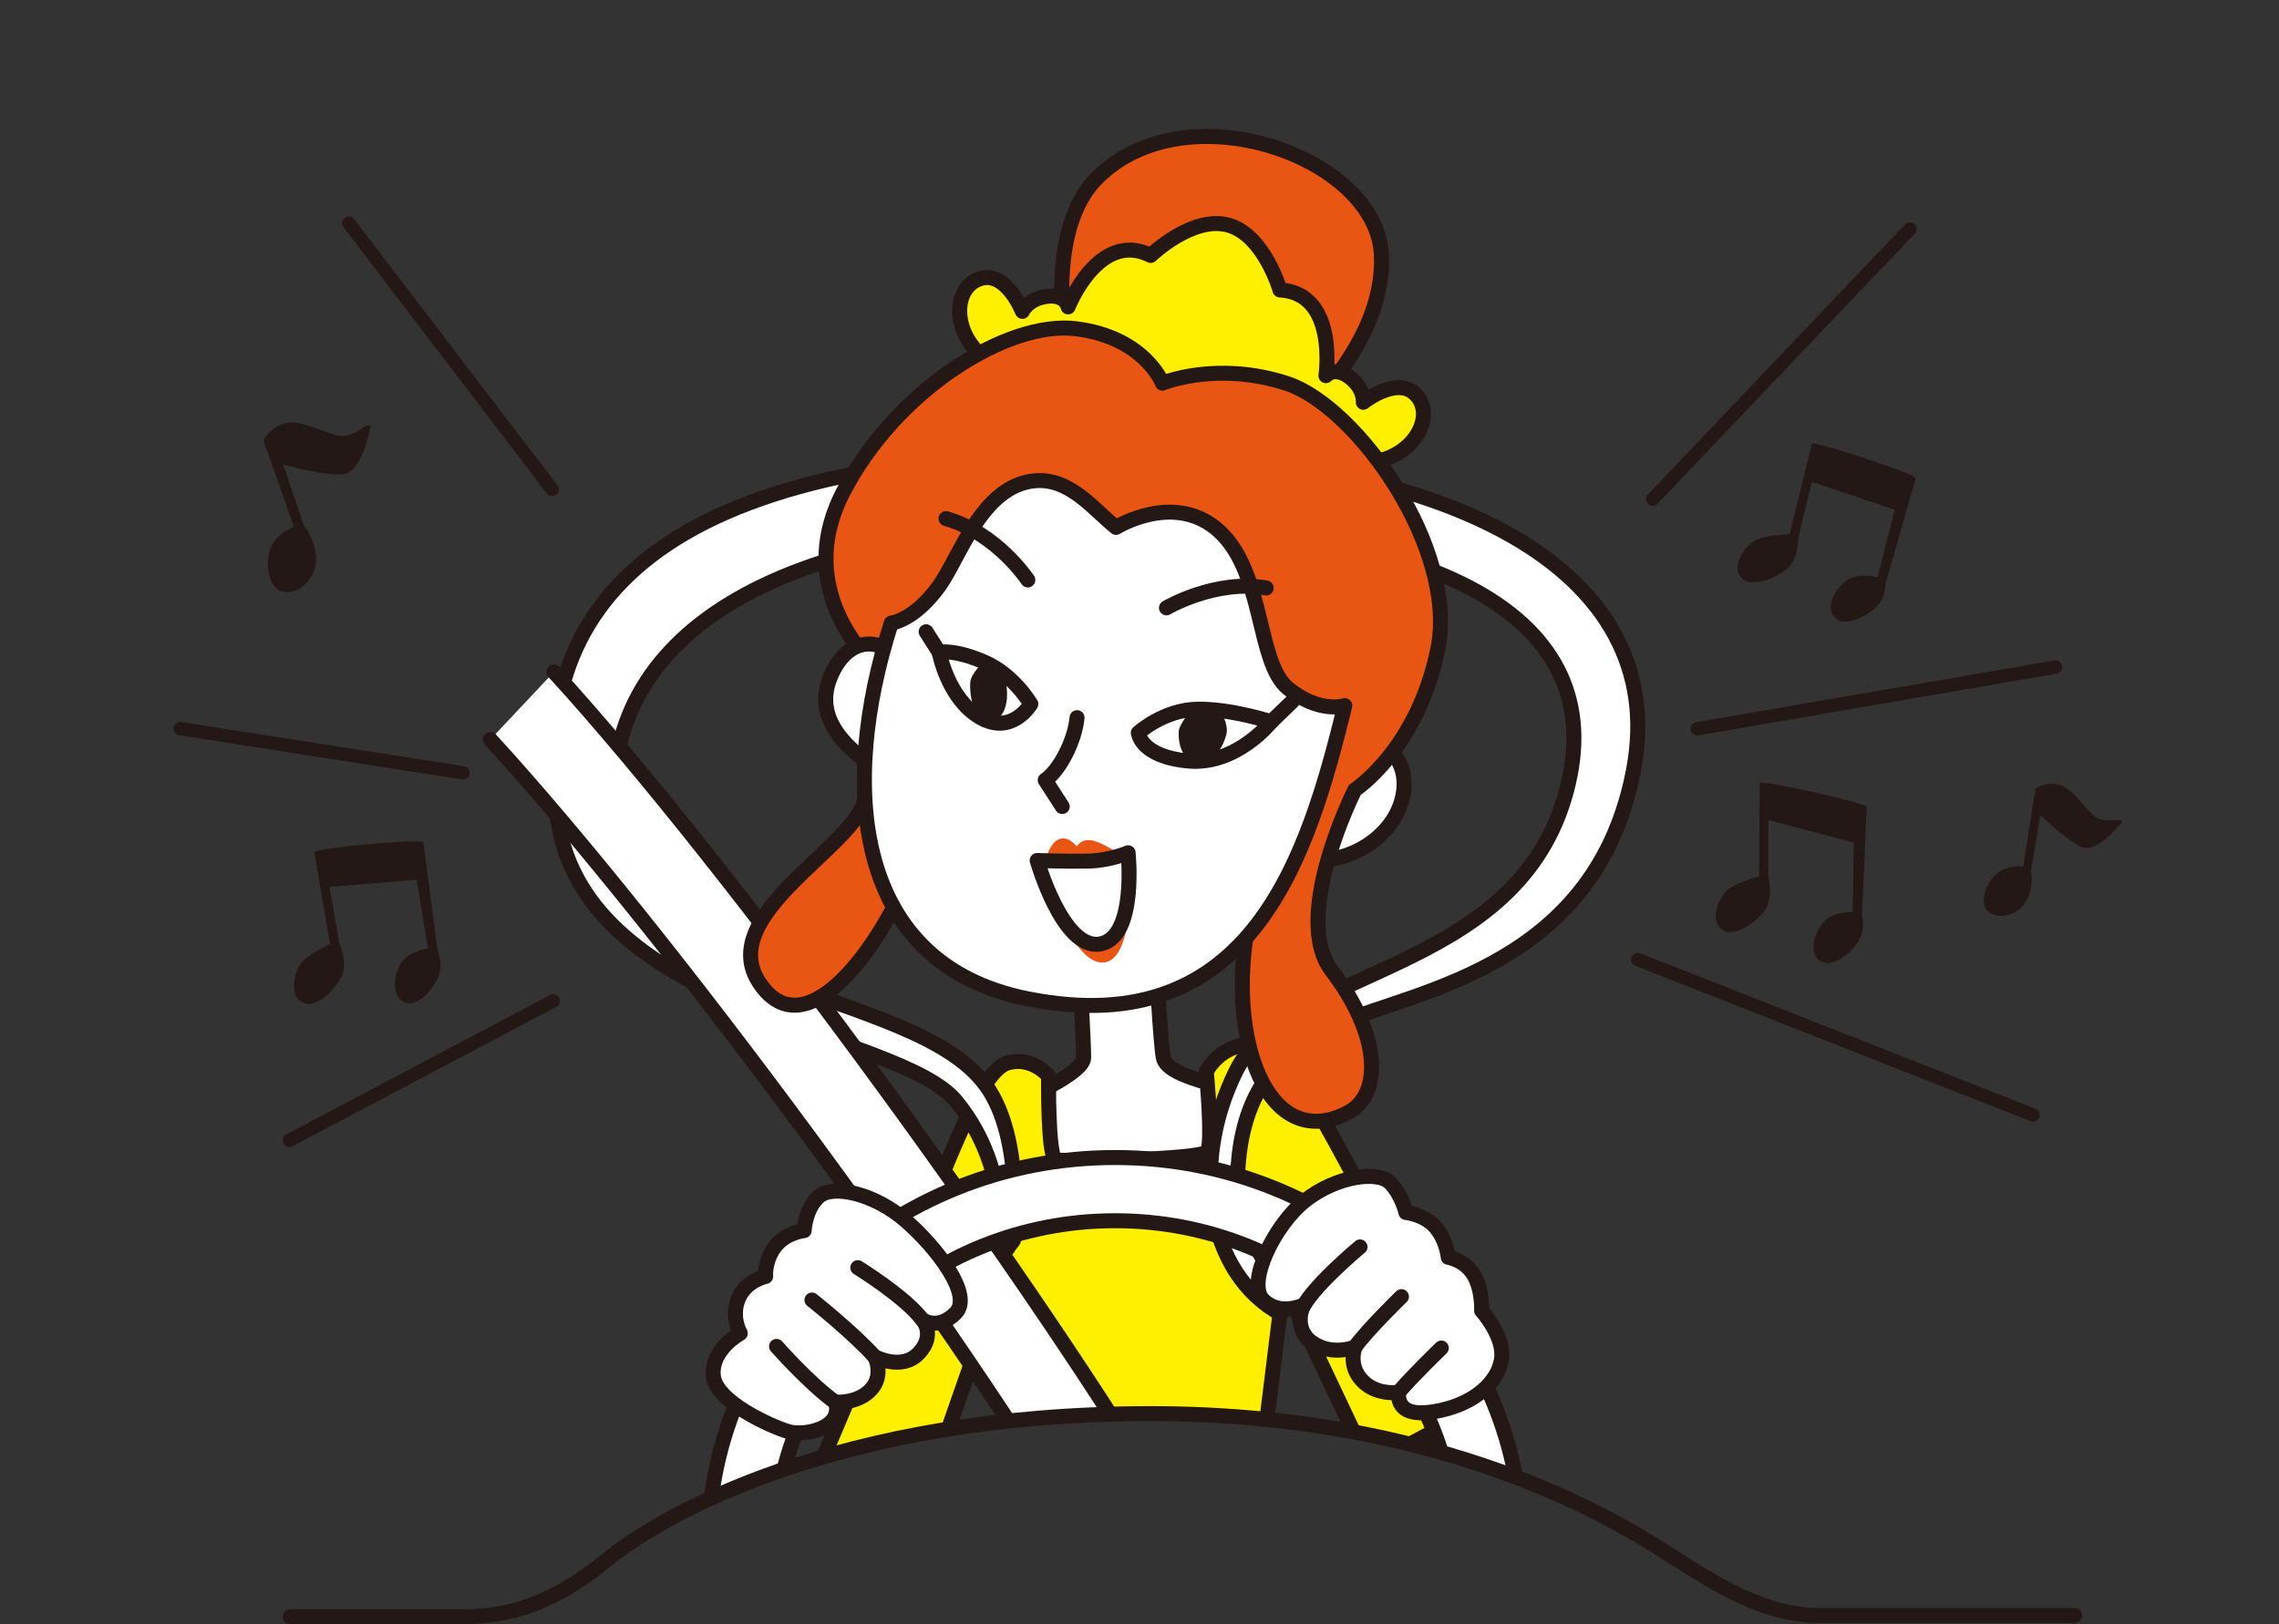 <?xml version="1.0" encoding="UTF-8"?>
<svg id="_レイヤー_2" data-name="レイヤー 2" xmlns="http://www.w3.org/2000/svg" xmlns:xlink="http://www.w3.org/1999/xlink" viewBox="0 0 209.78 149.56">
  <rect x="0" y="0" width="209.78" height="149.56" fill="#333333" stroke="none"/>
  <defs>
    <style>
      .cls-1, .cls-2, .cls-3 {
        fill: none;
      }

      .cls-1, .cls-3, .cls-4, .cls-5, .cls-6 {
        stroke: #231815;
      }

      .cls-1, .cls-3, .cls-4, .cls-5, .cls-6, .cls-7 {
        stroke-linecap: round;
        stroke-linejoin: round;
      }

      .cls-1, .cls-4, .cls-5, .cls-6, .cls-7 {
        stroke-width: 1.38px;
      }

      .cls-8 {
        clip-path: url(#clippath);
      }

      .cls-2, .cls-9 {
        stroke-width: 0px;
      }

      .cls-3 {
        stroke-width: 1.23px;
      }

      .cls-9 {
        fill: #231815;
      }

      .cls-4, .cls-7 {
        fill: #e95513;
      }

      .cls-5 {
        fill: #fff;
      }

      .cls-6 {
        fill: #fff000;
      }

      .cls-7 {
        stroke: #e95513;
      }
    </style>
    <clipPath id="clippath">
      <path class="cls-2" d="M190.97,148.73h-23.59c-5.03,0-9.67-3.03-13.15-5.23-3.48-2.2-19.59-13.35-48.33-13.35s-45.03,9.36-50.06,13.48c-5.03,4.13-9.15,5.23-13.4,5.23h-15.72L0,84V0h209.78v112.89l-18.81,35.84Z"/>
    </clipPath>
  </defs>
  <g id="_テキスト" data-name="テキスト">
    <g>
      <g class="cls-8">
        <g>
          <path class="cls-5" d="M99.39,89.76s.36,6.12.36,7.62c0,1.49-5.8,3.92-5.8,3.92-.2,4.04,1.15,10.43,9.38,9.97,9-.5,9.91-5.24,10.34-10.86-3.28-.9-6.33-1.65-6.59-3.04-.26-1.39-.6-8.01-.6-8.01"/>
          <path class="cls-6" d="M92.74,114.96s-1.84,1.36-1.44,5.13c.4,3.77,3.53,5.7,3.53,5.7l3.53,14.36h17.09l3.05-24.71-.35,2.8,7.92,16.72,9.67-5.17s-8.66-17.01-11.63-22.46-5.86-11.07-8.82-11.15c-2.97-.08-4.25,2.49-4.25,2.49,0,0,.64,6.66.08,7.38-.56.72-13.33,1-13.96.72-.72-.32-.64-7.7-.64-7.7,0,0-1.52-1.84-3.77-1.2-2.25.64-4.81,7.38-7.22,13.24-2.41,5.86-9.68,22.93-9.68,22.93l9.19,3.99,6.27-17.94c-.48-3.69,1.44-5.13,1.44-5.13Z"/>
          <path class="cls-5" d="M93.27,114.24s1.08-9.39-2.54-14.33c-6.74-9.2-32.75-8.02-34.14-24.71-1.39-16.63,14.76-26.84,45.16-26.9,31.76-.06,47.11,9.13,42.24,25.23-4.94,16.32-25.42,15.47-30.2,25.06-4.24,8.52-2.76,18.67,4.13,22.41l.8-1.76s-5.03-5.32-4.81-10.88,1.93-11.02,9.3-14.12,23.8-5.34,27.17-23.42c3.42-18.4-16.9-29.09-48.98-29.09-40.85,0-53.03,13.9-50.05,33.8,2.67,17.86,31.34,19.36,36.68,25.88s3.94,14.49,3.94,14.49l1.3-1.66Z"/>
          <path class="cls-9" d="M24.24,40.53l2.81,7.96s-1.43.5-2.07,1.84-.35,3.89,1.13,4.17,3.04-1.37,2.98-3.11c-.06-1.73-1.1-2.95-1.1-2.95l-1.93-5.66s4.42,1.22,5.77.83,2.09-3.28,2.23-4.21c.12-.82-1.31.74-2.51.76-1.07.01-3.75-1.57-5.22-1.21s-2.08,1.57-2.08,1.57Z"/>
          <path class="cls-9" d="M187.36,72.62l-1.13,7.18s-1.29-.21-2.32.55-1.86,2.81-.85,3.62c1.01.82,2.86.2,3.53-1.14.67-1.34.37-2.69.37-2.69l.85-5.08s2.86,2.73,4.03,2.99,2.93-1.63,3.41-2.28c.43-.57-1.3.03-2.21-.45-.81-.43-2.2-2.72-3.46-3.05s-2.22.34-2.22.34Z"/>
          <line class="cls-3" x1="32.11" y1="20.55" x2="50.83" y2="45.07"/>
          <line class="cls-3" x1="16.59" y1="67.09" x2="42.62" y2="71.16"/>
          <line class="cls-3" x1="26.63" y1="105" x2="50.92" y2="92.16"/>
          <line class="cls-3" x1="175.81" y1="21.08" x2="152.13" y2="45.96"/>
          <line class="cls-3" x1="189.21" y1="61.42" x2="156.24" y2="67.1"/>
          <line class="cls-3" x1="187.13" y1="102.66" x2="150.75" y2="88.35"/>
          <path class="cls-9" d="M30.4,86.92s-2.23.97-2.84,1.99c-.6,1.03-.85,2.9.36,3.44,1.21.54,3.02-1.27,3.56-2.54.54-1.27-.24-2.96-.24-2.96l-.91-5.19,8.03-.66,1.03,6.34s-1.81.18-2.54,1.45c-.72,1.27-.72,3.08.42,3.5s2.42-.97,3.02-2.23,0-2.48,0-2.48c0,0-1.27-9.66-1.33-10.03s-10.09.54-10.03.91,1.45,8.46,1.45,8.46Z"/>
          <path class="cls-9" d="M164.74,49.2s-2.43,0-3.4.7c-.96.7-1.93,2.32-1.04,3.3s3.27.04,4.28-.91c1-.95.96-2.81.96-2.81l1.24-5.12,7.63,2.59-1.59,6.22s-1.73-.56-2.9.32-1.89,2.54-1.01,3.38c.88.85,2.6.08,3.66-.85,1.06-.92.99-2.27.99-2.27,0,0,2.69-9.37,2.78-9.72s-9.47-3.52-9.56-3.17-2.04,8.33-2.04,8.33Z"/>
          <path class="cls-9" d="M161.93,80.7s-2.37.56-3.14,1.47c-.77.91-1.34,2.71-.24,3.45s3.19-.72,3.95-1.88.28-2.96.28-2.96v-5.27s7.86,2.07,7.86,2.07l-.1,6.42s-1.82-.14-2.75.98c-.93,1.12-1.25,2.91-.19,3.52s2.55-.53,3.36-1.67c.82-1.14.43-2.44.43-2.44,0,0,.44-9.74.44-10.1s-9.85-2.54-9.85-2.18-.05,8.58-.05,8.58Z"/>
          <path class="cls-5" d="M45.14,68.09c16.63,18.15,43.5,54.88,54.96,74.35l7.61-3.33c-11.46-19.47-40.1-59.09-56.72-77.24"/>
          <path class="cls-5" d="M133.94,142.15c0-16.43-14.01-29.75-31.3-29.75s-31.3,13.32-31.3,29.75h-6.12c0-19.64,16.75-35.57,37.42-35.57s37.42,15.92,37.42,35.57h-6.12Z"/>
          <g>
            <path class="cls-5" d="M68.14,122.77s-2.71,1.47-2.48,3.9c.23,2.43,5.37,4.68,6.88,5.14,1.51.46,5.14-.32,4.36-2.71,0,0,2.02.18,3.26-1.15,1.24-1.33.37-3.03.37-3.03,0,0,2.48,1.33,4.04-.32,1.56-1.65.37-3.07.37-3.07,0,0,1.42,1.01,3.03-.64s-1.7-5.96-4.59-8.49c-2.89-2.52-6.7-3.35-7.98-2.25s-1.38,3.16-1.38,3.16c0,0-1.74.18-2.71,1.51s-.83,2.71-.83,2.71c0,0-1.83.37-2.52,2.06-.69,1.7.18,3.16.18,3.16Z"/>
            <path class="cls-1" d="M78.96,116.72s4.4,2.71,5.96,4.82"/>
            <path class="cls-1" d="M74.74,119.7s3.76,2.98,5.78,5.23"/>
            <path class="cls-1" d="M71.48,123.97s3.03,3.44,5.41,5.14"/>
          </g>
          <g>
            <path class="cls-5" d="M119.97,120.17s-2.2,1.05-3.72-.5c-1.51-1.56,1.05-6.93,3.94-9.17,2.89-2.25,6.65-2.71,7.75-1.61,1.1,1.1,1.47,2.75,1.47,2.75,0,0,1.74.18,2.75,1.38,1.01,1.19,1.15,2.75,1.15,2.75,0,0,1.51.23,2.34,1.61.83,1.38.73,3.3.73,3.3,0,0,2.16,2.39,1.83,4.49s-2.43,3.99-5.55,4.68c-3.12.69-3.99-.23-3.94-1.65,0,0-2.02.32-3.35-1.1-1.33-1.42-.64-3.07-.64-3.07,0,0-2.11.87-3.94-.41-1.83-1.28-.83-3.44-.83-3.44Z"/>
            <path class="cls-1" d="M125.19,114.81s-4.7,3.91-5.4,5.87"/>
            <path class="cls-1" d="M129,119.39s-3.07,2.98-4.27,4.63"/>
            <path class="cls-1" d="M132.67,124.12s-2.61,2.52-3.94,4.08"/>
          </g>
          <g>
            <path class="cls-4" d="M98.71,34.97s-3.32-13.01,2.3-18.61c8.2-8.17,25.7-1.91,26.14,7.06.45,8.97-9.05,16.3-9.05,16.3"/>
            <path class="cls-6" d="M107.7,37.26c5.81,1.55,9.26,3.46,15.21,5.05,5.95,1.59,9.33-3.13,7.71-5.6-1.62-2.47-5.13.33-5.13.33,0,0,.13-1.26-1.26-2.31-1.39-1.05-2.18-.14-2.18-.14,0,0,1.12-7.59-4.23-7.89,0,0-1.47-5.09-4.78-5.98-3.31-.88-7.12,2.8-7.12,2.8-4.78-2.4-7.6,4.74-7.6,4.74,0,0-.23-1.19-1.96-.97-1.73.22-2.25,1.38-2.25,1.38,0,0-1.65-4.18-4.28-2.85s-2.05,7.11,3.9,8.7,8.15,1.19,13.96,2.73Z"/>
            <path class="cls-5" d="M124.87,68.17c2.49-.27,4.96,1.72,4.25,5.16-.71,3.44-4.46,6.03-8.11,5.86"/>
            <path class="cls-4" d="M80.8,61.59s-8.05-6.76-3.23-16.19c4.82-9.43,15.16-15.93,21.49-15.13,6.33.8,7.94,5.01,7.94,5.01,0,0,5.01-2.08,11.46.03,6.45,2.11,15.77,15.23,13.89,24.46-1.88,9.23-7.64,12.96-7.64,12.96,0,0-5.91,11.7-2.13,16.64,4.57,5.98,4.67,11.47,1.43,13.11-8.52,4.32-12.34-10.62-7.59-22.81"/>
            <path class="cls-4" d="M79.58,73.6c-.71,4.3-13.87,10.64-9.66,16.92,4.21,6.28,11.15-3.31,14.03-10.62"/>
            <path class="cls-5" d="M82.79,61.21c-1.16-2.5-4.71-2.97-6.37,1.16-1.66,4.13,2.05,6.89,4.5,8.61"/>
            <path class="cls-5" d="M123.79,64.98c-3.34,13.53-8.41,31.14-29.22,26.98-15.94-3.19-17.42-19.36-12.53-34.59,0,0,2.08-.21,4.38-3.37,1.9-2.61,3.93-9.26,8.8-9.73,3.27-.31,5.45,2.65,7.51,4.29,0,0,5.48-3.42,9.57.42,4.09,3.85,3.38,12.02,6.25,14.39,2.87,2.37,5.24,1.6,5.24,1.6Z"/>
            <path class="cls-1" d="M99.14,66.08c-.2,2.16-1.65,4.91-2.93,5.75l1.57,2.43"/>
            <path class="cls-1" d="M107.37,55.97s4.53-2.67,9.18-1.83"/>
            <path class="cls-1" d="M94.61,53.4s-2.83-4.3-7.53-5.65"/>
            <path class="cls-1" d="M104.78,67.48s2.33-2.13,5.44-2.18c3.1-.05,6.79,1.16,6.79,1.16,0,0-3.19,4.03-7.64,3.61-4.45-.42-4.58-2.6-4.58-2.6Z"/>
            <path class="cls-1" d="M94.88,64.82s-1.53-2.68-4.31-3.88c-2.79-1.2-4.12-.88-4.12-.88,0,0,.78,4.24,3.74,5.98s4.7-1.22,4.7-1.22Z"/>
            <line class="cls-1" x1="85.25" y1="58.17" x2="86.45" y2="60.06"/>
            <line class="cls-1" x1="118.97" y1="64.57" x2="117.01" y2="66.46"/>
            <path class="cls-9" d="M108.5,67.3c-.06,1.21.3,2.74,1.77,2.94,1.47.2,2.39-1.66,2.62-2.64.23-.98-.58-2.18-.58-2.18l-2.59-.18s-1.18,1.48-1.21,2.05Z"/>
            <path class="cls-9" d="M90.57,60.94s-1.19,1.01-1.26,1.9.16,3.33,1.57,3.53c1.41.2,1.85-1.4,1.82-2.5-.03-1.1-.28-1.82-.28-1.82l-1.85-1.11Z"/>
            <path class="cls-7" d="M96.9,79.27s.46-1.41.97-1.39,1.49,1.42,1.49,1.42c0,0,.1-1.24.81-1.26s2.16.97,2.16.97c0,0-2.88.59-5.43.27Z"/>
            <path class="cls-7" d="M99.68,86.58s.72.68,1.57.34,1.72-1.32,1.72-1.32c0,0-.41,2.14-1.34,2.33-.93.18-1.95-1.35-1.95-1.35Z"/>
            <path class="cls-5" d="M95.47,79.23s2.49.09,4.59.06c2.1-.03,3.78-.77,3.78-.77,0,0,.84,7.82-2.59,8.4-3.43.58-5.78-7.69-5.78-7.69Z"/>
          </g>
        </g>
      </g>
      <path class="cls-1" d="M26.72,148.87h15.72c4.25,0,8.38-1.1,13.4-5.23,5.03-4.13,21.32-13.48,50.06-13.48s44.85,11.15,48.33,13.35c3.48,2.2,8.12,5.23,13.15,5.23h23.59"/>
    </g>
  </g>
</svg>